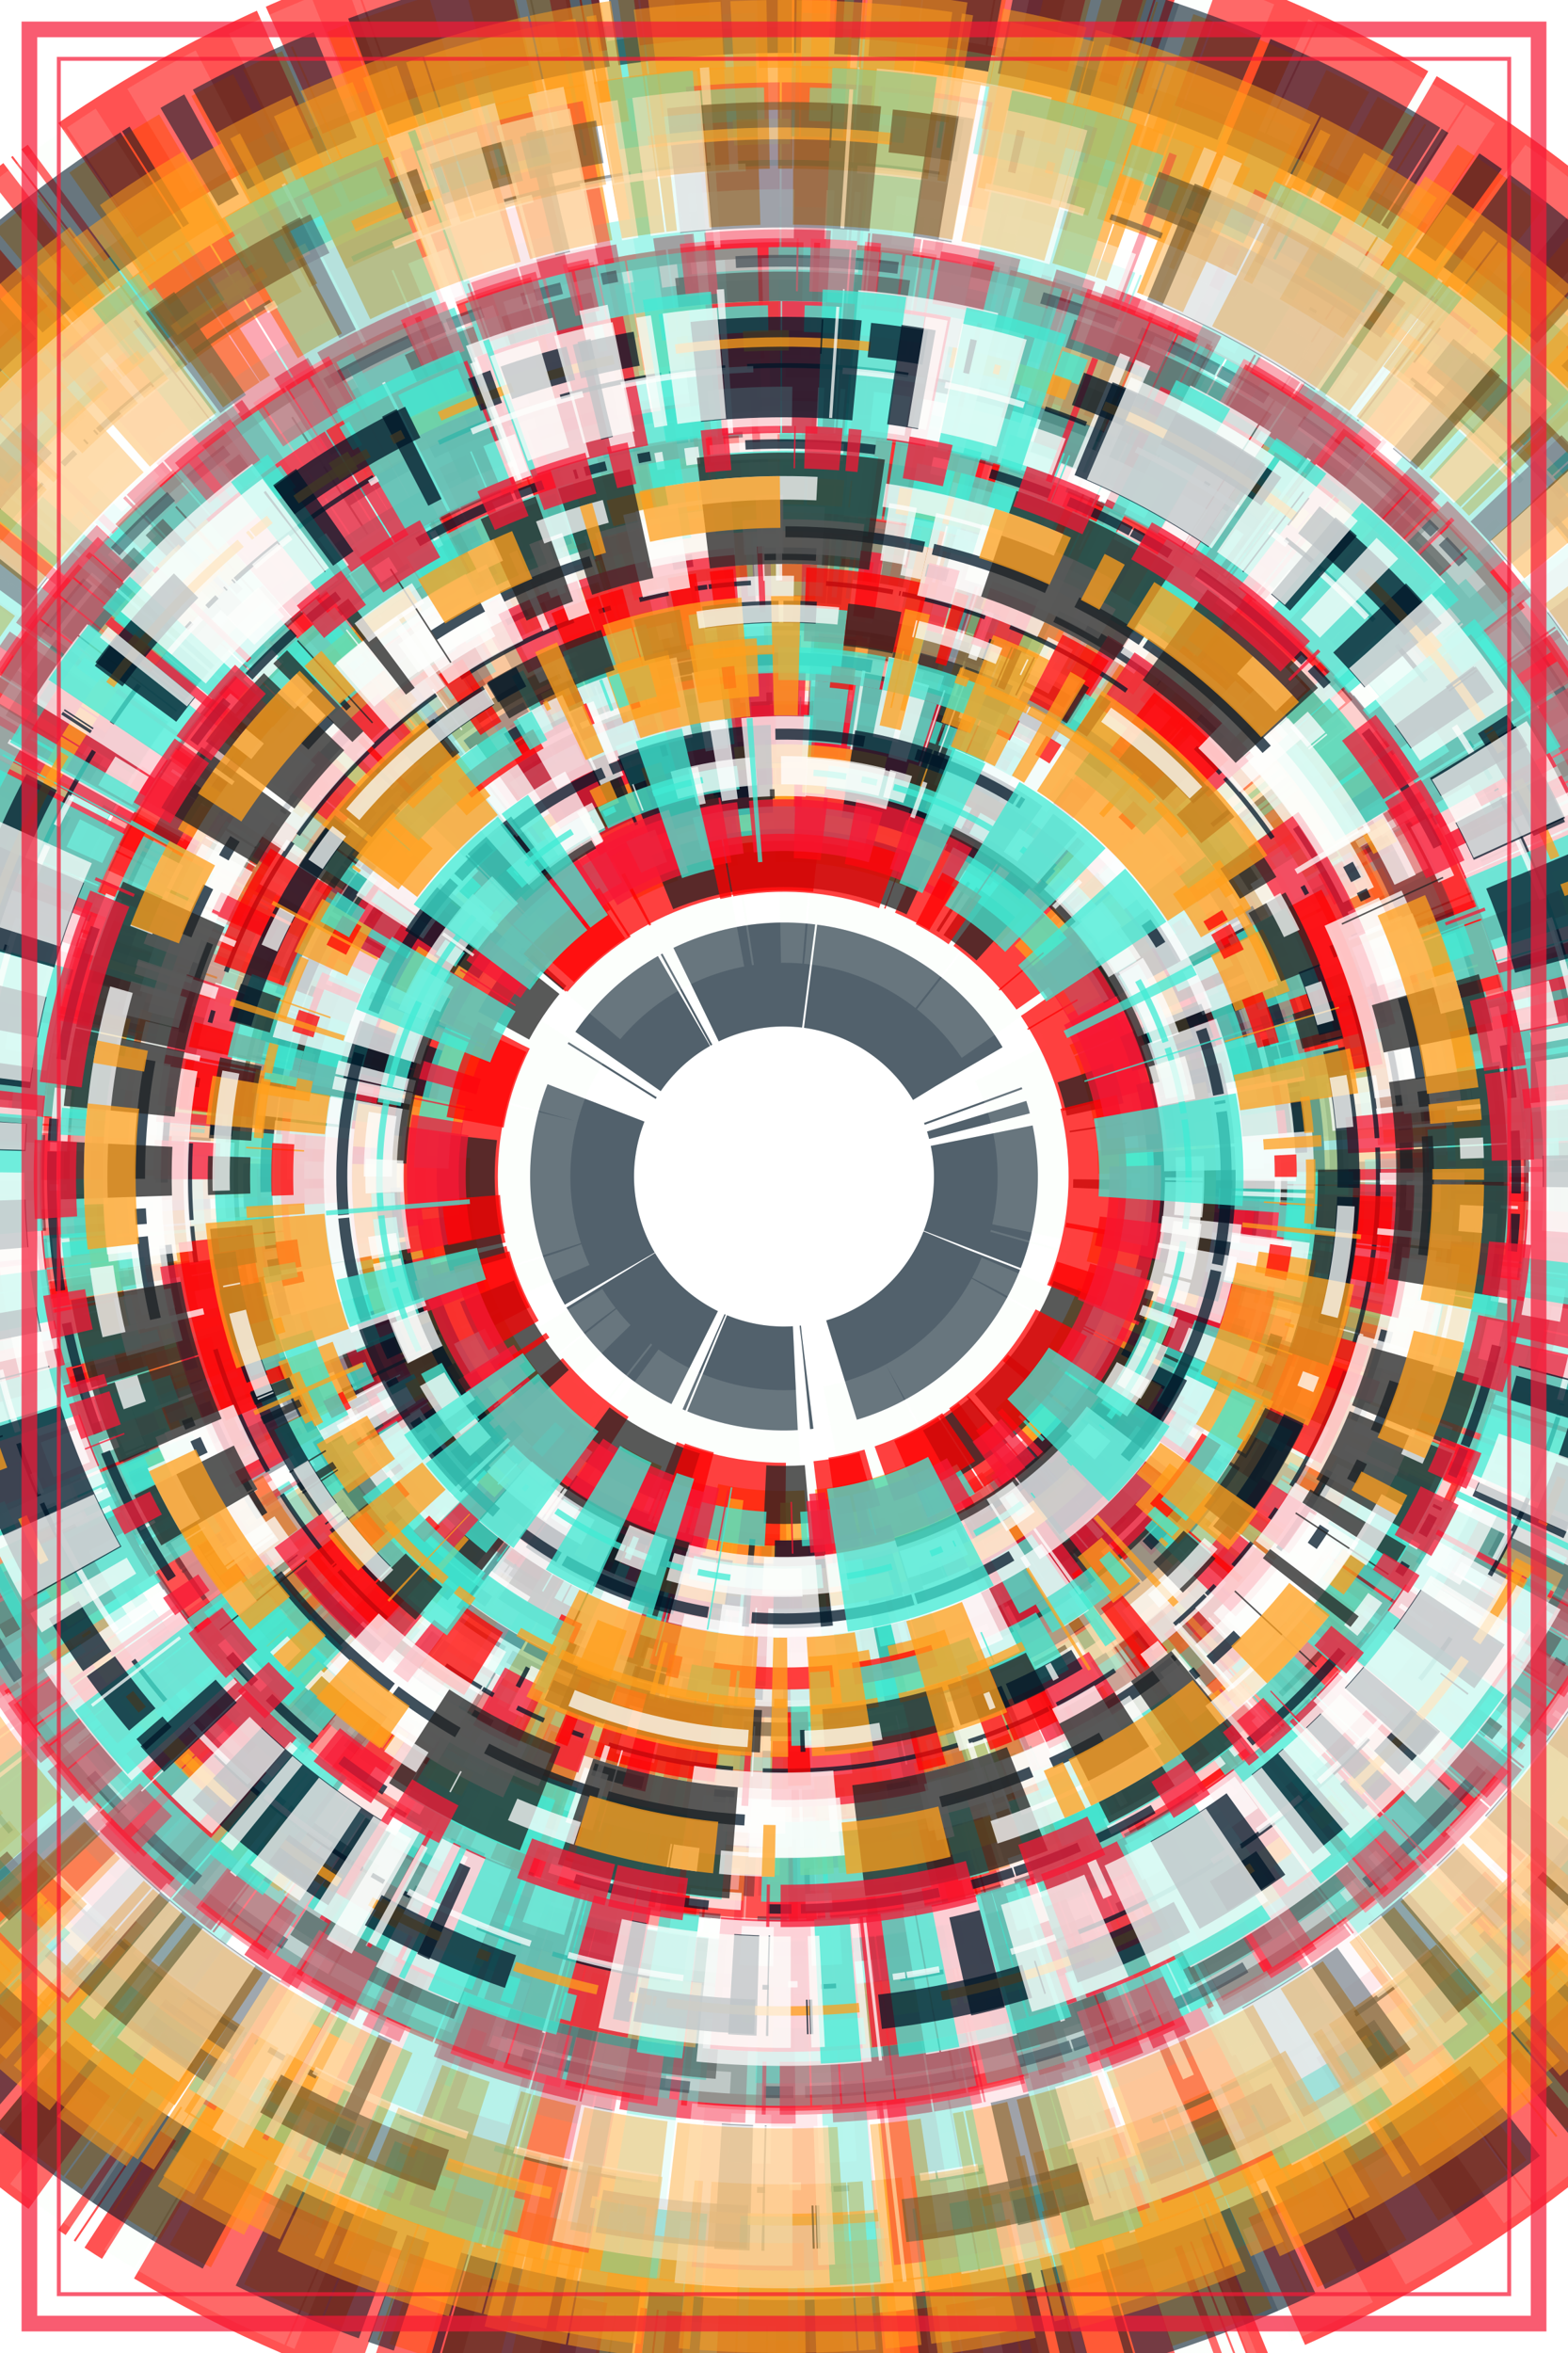 <svg xmlns="http://www.w3.org/2000/svg" viewBox="0 0 800 1200"><style>/*<![CDATA[*/svg{background:rgb(247,23,53);max-width:100vw;max-height:100vh}svg>g{filter:}.s0{fill:none;stroke:rgb(255,159,28)}.s1{fill:none;stroke:rgb(1,22,39)}.s2{fill:none;stroke:rgb(34,34,34)}.s3{fill:none;stroke:rgb(247,23,53)}.s4{fill:none;stroke:rgb(253,255,252)}.s5{fill:none;stroke:rgb(65,234,212)}.s6{fill:none;stroke:rgb(255,255,255)}.s7{fill:none;stroke:rgb(255,0,0)}/*]]>*/</style><defs><filter id="displacementFilter"><feTurbulence type="turbulence" seed="1491914531" baseFrequency=".005" numOctaves="10" result="turbulence"/><feDisplacementMap in2="turbulence" in="SourceGraphic" scale="400" xChannelSelector="R" yChannelSelector="G"/></filter></defs><g transform="translate(400, 600)"><g filter="url(#displacementFilter)" opacity=".7"><g id="a"><circle opacity=".5" transform="rotate(113)" class="s1" stroke-width="74" r="330" stroke-dasharray="36 5 35 1 8 18 15 18 59 18 " /><circle opacity=".5" transform="rotate(87)" class="s7" stroke-width="59" r="447" stroke-dasharray="65 5 3 18 38 18 13 5 30 1 " /><circle opacity=".5" transform="rotate(136)" class="s0" stroke-width="80" r="288" stroke-dasharray="57 18 14 18 98 5 21 1 41 5 " /><circle opacity=".5" transform="rotate(301)" class="s5" stroke-width="63" r="562" stroke-dasharray="28 18 2 18 75 18 4 1 23 5 " /><circle opacity=".5" transform="rotate(86)" class="s6" stroke-width="51" r="443" stroke-dasharray="126 18 33 18 26 5 34 1 74 18 " /><circle opacity=".5" transform="rotate(259)" class="s3" stroke-width="52" r="215" stroke-dasharray="1 1 4 18 8 5 65 1 4 5 " /><circle opacity=".5" transform="rotate(228)" class="s4" stroke-width="62" r="617" stroke-dasharray="81 1 17 18 38 18 44 18 4 1 " /><circle opacity=".5" transform="rotate(93)" class="s5" stroke-width="51" r="322" stroke-dasharray="19 5 30 18 41 5 3 5 2 1 " /><circle opacity=".5" transform="rotate(104)" class="s0" stroke-width="63" r="597" stroke-dasharray="23 5 21 5 1 18 10 1 41 18 " /><circle opacity=".5" transform="rotate(148)" class="s4" stroke-width="62" r="140" stroke-dasharray="1 18 14 1 80 1 43 18 96 5 " /><circle opacity=".5" transform="rotate(55)" class="s7" stroke-width="71" r="617" stroke-dasharray="118 18 10 5 1 5 4 18 110 5 " /><circle opacity=".5" transform="rotate(223)" class="s7" stroke-width="52" r="354" stroke-dasharray="4 1 35 5 65 5 15 1 118 5 " /><circle opacity=".5" transform="rotate(103)" class="s7" stroke-width="53" r="214" stroke-dasharray="27 1 17 1 4 5 7 18 19 5 " /><circle opacity=".5" transform="rotate(281)" class="s1" stroke-width="58" r="602" stroke-dasharray="123 5 93 1 4 18 13 5 65 18 " /><circle opacity=".5" transform="rotate(345)" class="s1" stroke-width="53" r="103" stroke-dasharray="1 5 59 1 93 18 1 5 46 1 " /><circle opacity=".5" transform="rotate(8)" class="s0" stroke-width="81" r="526" stroke-dasharray="89 5 47 5 24 1 6 18 28 18 " /><circle opacity=".5" transform="rotate(43)" class="s3" stroke-width="70" r="448" stroke-dasharray="60 18 1 1 23 1 47 18 19 5 " /><circle opacity=".5" transform="rotate(260)" class="s4" stroke-width="50" r="175" stroke-dasharray="1 1 13 5 15 5 40 18 35 18 " /><circle opacity=".5" transform="rotate(320)" class="s0" stroke-width="62" r="575" stroke-dasharray="48 18 41 5 116 1 40 18 89 18 " /><circle opacity=".5" transform="rotate(340)" class="s4" stroke-width="50" r="363" stroke-dasharray="41 1 3 18 32 5 25 5 4 5 " /><circle opacity=".5" transform="rotate(59)" class="s3" stroke-width="50" r="244" stroke-dasharray="17 18 17 5 24 18 3 5 21 18 " /><circle opacity=".5" transform="rotate(45)" class="s5" stroke-width="84" r="432" stroke-dasharray="13 1 10 1 13 1 61 5 38 1 " /><circle opacity=".5" transform="rotate(336)" class="s0" stroke-width="86" r="557" stroke-dasharray="74 5 5 18 41 5 17 5 8 1 " /><circle opacity=".5" transform="rotate(41)" class="s1" stroke-width="50" r="251" stroke-dasharray="33 1 24 5 67 1 36 5 21 18 " /><circle opacity=".5" transform="rotate(295)" class="s7" stroke-width="75" r="341" stroke-dasharray="65 5 8 5 66 18 27 18 87 5 " /></g></g><use href="#a" opacity=".95" /><g filter="url(#displacementFilter)" opacity=".5"><g id="b"><circle opacity=".75" transform="rotate(301)" class="s5" stroke-width="71" r="459" stroke-dasharray="60 70 13 46 3 110 8 1 35 14 11 8 83 75 98 4 7 35 70 2 53 13 35 2 1 24 1 6 14 74 " /><circle opacity=".75" transform="rotate(235)" class="s3" stroke-width="84" r="516" stroke-dasharray="30 1 93 6 90 49 44 1 43 4 53 16 3 26 6 36 4 40 70 8 21 1 21 1 3 26 49 36 93 6 " /><circle opacity=".75" transform="rotate(280)" class="s0" stroke-width="69" r="235" stroke-dasharray="60 70 4 93 8 1 50 23 17 41 25 21 111 80 70 8 65 44 33 71 67 2 116 142 4 93 36 32 14 28 " /><circle opacity=".75" transform="rotate(182)" class="s6" stroke-width="11" r="463" stroke-dasharray="40 87 40 87 2 52 8 12 26 81 13 30 4 40 26 81 5 14 9 7 85 57 10 116 17 41 33 50 41 89 " /><circle opacity=".75" transform="rotate(223)" class="s7" stroke-width="53" r="209" stroke-dasharray="48 3 142 53 1 8 28 21 66 5 76 83 3 26 17 60 6 36 1 8 17 1 36 27 34 21 81 40 65 44 " /><circle opacity=".75" transform="rotate(64)" class="s0" stroke-width="17" r="437" stroke-dasharray="26 35 34 21 48 3 21 13 71 39 4 93 28 21 8 1 67 2 23 4 1 30 111 80 61 126 17 60 2 1 " /><circle opacity=".75" transform="rotate(272)" class="s0" stroke-width="42" r="229" stroke-dasharray="38 4 60 70 61 126 85 57 40 66 8 1 1 6 33 50 8 26 10 19 1 60 41 89 44 40 77 21 116 142 " /><circle opacity=".75" transform="rotate(173)" class="s5" stroke-width="17" r="547" stroke-dasharray="87 134 29 104 2 52 8 30 8 19 48 3 65 44 7 35 41 89 6 36 5 14 50 23 24 11 41 89 17 65 " /><circle opacity=".75" transform="rotate(153)" class="s1" stroke-width="6" r="467" stroke-dasharray="40 13 44 1 28 21 89 6 15 38 87 134 34 21 40 13 24 61 67 2 19 21 2 5 14 21 8 61 83 75 " /><circle opacity=".75" transform="rotate(225)" class="s1" stroke-width="15" r="271" stroke-dasharray="2 5 17 41 43 4 11 57 10 11 12 76 17 1 14 21 32 33 53 13 2 5 4 59 30 1 8 1 66 5 " /><circle opacity=".75" transform="rotate(284)" class="s4" stroke-width="37" r="409" stroke-dasharray="2 5 142 53 14 21 85 57 2 5 28 21 59 15 2 52 24 11 57 53 26 35 98 4 1 30 85 57 52 77 " /><circle opacity=".75" transform="rotate(53)" class="s5" stroke-width="51" r="437" stroke-dasharray="110 47 19 17 103 24 23 4 66 5 103 90 76 83 19 24 19 24 8 30 35 2 36 27 16 85 87 134 47 53 " /><circle opacity=".75" transform="rotate(93)" class="s5" stroke-width="27" r="281" stroke-dasharray="14 28 60 96 19 24 8 26 14 28 10 11 44 40 19 21 36 27 17 65 60 96 75 25 25 21 110 47 2 1 " /><circle opacity=".75" transform="rotate(74)" class="s2" stroke-width="78" r="286" stroke-dasharray="33 50 24 11 38 4 14 21 55 17 21 111 2 52 14 21 98 4 49 36 44 40 35 14 57 53 24 81 60 70 " /><circle opacity=".75" transform="rotate(313)" class="s1" stroke-width="8" r="397" stroke-dasharray="14 74 70 8 1 33 17 1 8 19 36 14 1 8 81 40 61 36 60 96 2 1 61 126 15 98 13 46 33 71 " /><circle opacity=".75" transform="rotate(109)" class="s5" stroke-width="14" r="299" stroke-dasharray="44 1 5 8 1 33 1 8 46 1 35 2 18 29 14 28 89 6 11 8 19 21 77 21 21 111 48 3 35 14 " /><circle opacity=".75" transform="rotate(212)" class="s4" stroke-width="22" r="408" stroke-dasharray="39 118 134 96 76 83 1 8 74 17 93 6 123 7 19 24 90 49 19 24 103 90 81 40 16 85 46 1 104 28 " /><circle opacity=".75" transform="rotate(68)" class="s4" stroke-width="32" r="367" stroke-dasharray="32 33 1 33 26 35 1 60 24 61 10 19 61 36 33 50 6 36 17 60 13 9 1 6 77 21 35 2 40 66 " /><circle opacity=".75" transform="rotate(107)" class="s3" stroke-width="18" r="241" stroke-dasharray="110 47 8 61 28 21 14 74 46 1 30 47 53 13 1 6 104 28 5 14 74 17 47 2 19 21 11 57 35 14 " /><circle opacity=".75" transform="rotate(172)" class="s4" stroke-width="25" r="491" stroke-dasharray="53 13 19 21 6 36 21 111 19 24 21 111 27 48 6 103 1 8 21 123 53 16 4 10 3 18 23 4 96 14 " /><circle opacity=".75" transform="rotate(168)" class="s0" stroke-width="13" r="533" stroke-dasharray="7 35 29 104 38 4 36 27 8 1 44 40 30 1 21 1 35 14 19 24 30 1 4 93 14 44 43 4 41 89 " /><circle opacity=".75" transform="rotate(294)" class="s6" stroke-width="92" r="521" stroke-dasharray="3 26 46 1 8 26 2 4 103 90 2 52 53 16 17 65 4 70 1 8 83 75 7 3 75 25 142 53 111 80 " /><circle opacity=".75" transform="rotate(68)" class="s4" stroke-width="4" r="315" stroke-dasharray="70 8 16 85 15 98 30 47 118 55 55 17 40 87 38 4 80 15 2 4 14 28 48 3 44 1 40 66 4 93 " /><circle opacity=".75" transform="rotate(251)" class="s3" stroke-width="42" r="381" stroke-dasharray="96 14 4 59 14 28 19 21 30 47 11 8 96 43 142 53 24 11 7 3 81 40 14 74 30 10 40 87 52 77 " /><circle opacity=".75" transform="rotate(73)" class="s1" stroke-width="3" r="379" stroke-dasharray="126 19 81 17 8 19 19 17 8 1 27 48 43 4 1 1 55 17 85 57 23 4 49 36 6 36 8 26 93 6 " /><circle opacity=".75" transform="rotate(263)" class="s7" stroke-width="47" r="365" stroke-dasharray="14 44 74 17 8 61 32 33 60 96 111 80 30 1 2 5 15 38 76 83 4 59 17 60 30 1 14 28 17 65 " /><circle opacity=".75" transform="rotate(94)" class="s6" stroke-width="54" r="407" stroke-dasharray="33 50 1 8 4 93 87 134 41 65 4 40 123 7 4 40 8 30 4 70 96 14 48 3 59 15 5 14 15 38 " /><circle opacity=".75" transform="rotate(3)" class="s3" stroke-width="58" r="293" stroke-dasharray="36 14 57 53 89 6 76 83 2 5 50 23 30 10 21 103 17 65 2 52 15 38 96 14 18 29 23 4 81 17 " /><circle opacity=".75" transform="rotate(265)" class="s1" stroke-width="8" r="330" stroke-dasharray="85 57 123 7 19 17 70 2 44 1 65 3 39 118 12 76 7 3 61 126 57 53 21 13 14 28 10 11 21 103 " /><circle opacity=".75" transform="rotate(353)" class="s1" stroke-width="3" r="517" stroke-dasharray="77 21 30 47 5 14 9 7 1 6 1 1 110 47 33 50 66 5 36 14 103 90 28 41 8 1 1 33 4 59 " /><circle opacity=".75" transform="rotate(184)" class="s0" stroke-width="15" r="268" stroke-dasharray="27 48 57 34 8 61 14 28 14 21 13 46 96 14 35 2 30 47 35 2 104 28 142 53 17 60 90 49 30 1 " /><circle opacity=".75" transform="rotate(293)" class="s5" stroke-width="39" r="297" stroke-dasharray="1 1 38 4 17 60 96 43 89 6 14 21 5 14 8 30 61 126 33 50 23 4 50 23 4 70 1 30 21 103 " /><circle opacity=".75" transform="rotate(266)" class="s2" stroke-width="37" r="203" stroke-dasharray="103 24 2 4 29 104 24 11 1 33 6 67 98 4 40 87 27 48 71 39 74 17 83 75 38 4 4 93 134 96 " /><circle opacity=".75" transform="rotate(289)" class="s1" stroke-width="8" r="247" stroke-dasharray="89 6 48 3 32 33 24 11 8 1 21 123 27 48 2 52 29 104 2 5 33 71 1 8 7 35 34 21 11 8 " /><circle opacity=".75" transform="rotate(5)" class="s5" stroke-width="42" r="342" stroke-dasharray="52 77 14 74 17 60 8 26 44 1 8 26 96 43 6 103 8 61 71 39 53 13 13 9 30 47 8 1 65 44 " /><circle opacity=".75" transform="rotate(284)" class="s4" stroke-width="51" r="301" stroke-dasharray="13 9 1 60 116 142 61 36 28 41 17 60 16 85 2 52 35 14 1 24 70 8 1 6 17 60 29 104 66 5 " /><circle opacity=".75" transform="rotate(85)" class="s5" stroke-width="92" r="520" stroke-dasharray="24 81 27 48 80 15 4 93 40 66 49 36 60 70 36 32 36 27 80 15 90 49 53 8 1 8 13 30 40 13 " /><circle opacity=".75" transform="rotate(158)" class="s6" stroke-width="52" r="312" stroke-dasharray="60 96 18 29 71 39 104 28 30 10 61 126 18 29 1 30 55 17 123 7 33 50 8 30 35 2 3 26 33 71 " /><circle opacity=".75" transform="rotate(104)" class="s0" stroke-width="37" r="325" stroke-dasharray="3 26 21 103 4 70 35 14 41 89 7 35 1 33 14 44 1 30 36 32 36 32 21 103 40 13 41 89 1 6 " /><circle opacity=".75" transform="rotate(180)" class="s4" stroke-width="37" r="416" stroke-dasharray="75 25 21 10 4 10 35 2 118 55 96 43 11 57 59 15 17 65 17 41 87 134 2 1 85 57 36 27 60 96 " /><circle opacity=".75" transform="rotate(105)" class="s1" stroke-width="56" r="260" stroke-dasharray="90 49 116 142 35 14 4 40 34 21 1 1 33 71 90 49 46 1 70 8 17 60 36 27 21 1 4 10 47 2 " /><circle opacity=".75" transform="rotate(334)" class="s6" stroke-width="4" r="515" stroke-dasharray="53 13 52 77 75 25 14 28 41 89 21 123 59 15 35 14 21 111 30 47 21 1 8 61 6 67 75 25 85 57 " /><circle opacity=".75" transform="rotate(33)" class="s1" stroke-width="64" r="516" stroke-dasharray="32 33 19 24 14 21 28 21 61 126 21 123 1 6 17 60 10 116 8 61 103 24 21 111 104 28 1 24 17 41 " /><circle opacity=".75" transform="rotate(93)" class="s5" stroke-width="22" r="225" stroke-dasharray="47 2 21 1 2 52 32 33 1 24 21 111 90 49 96 14 19 24 110 47 2 4 134 96 59 15 46 1 1 1 " /><circle opacity=".75" transform="rotate(263)" class="s7" stroke-width="14" r="320" stroke-dasharray="8 61 15 98 10 19 11 57 12 76 7 3 18 29 33 71 14 44 21 111 57 34 3 26 6 103 53 13 77 21 " /><circle opacity=".75" transform="rotate(195)" class="s3" stroke-width="42" r="224" stroke-dasharray="11 57 1 6 89 6 55 17 14 44 19 17 74 17 1 60 25 21 96 43 21 13 27 48 25 21 4 10 10 116 " /><circle opacity=".75" transform="rotate(199)" class="s7" stroke-width="37" r="200" stroke-dasharray="27 48 59 15 2 52 8 1 104 28 27 48 1 33 1 60 126 19 93 6 53 8 26 81 21 123 4 10 53 13 " /><circle opacity=".75" transform="rotate(261)" class="s5" stroke-width="15" r="256" stroke-dasharray="11 57 93 6 11 57 67 2 87 134 76 83 6 103 23 4 67 2 15 38 4 40 12 76 5 14 26 35 66 5 " /><circle opacity=".75" transform="rotate(33)" class="s1" stroke-width="7" r="411" stroke-dasharray="14 74 24 11 4 70 36 14 61 126 89 6 77 21 48 3 103 90 11 8 6 67 53 8 10 19 76 83 34 21 " /><circle opacity=".75" transform="rotate(264)" class="s0" stroke-width="6" r="532" stroke-dasharray="111 80 4 70 142 53 123 7 2 1 14 21 55 17 8 26 50 23 44 40 44 40 13 46 2 52 32 33 53 13 " /><circle opacity=".75" transform="rotate(249)" class="s1" stroke-width="22" r="536" stroke-dasharray="9 7 43 4 39 118 1 30 36 27 4 70 36 27 77 21 1 8 96 43 2 1 1 33 76 83 96 43 29 104 " /><circle opacity=".75" transform="rotate(221)" class="s5" stroke-width="21" r="327" stroke-dasharray="1 8 89 6 13 46 2 4 26 81 67 2 90 49 61 36 10 116 24 81 21 103 89 6 7 35 9 7 44 40 " /><circle opacity=".75" transform="rotate(66)" class="s2" stroke-width="27" r="354" stroke-dasharray="38 4 81 40 77 21 29 104 33 71 1 1 5 8 1 33 5 8 8 26 40 13 25 21 24 11 50 23 24 81 " /><circle opacity=".75" transform="rotate(20)" class="s4" stroke-width="71" r="520" stroke-dasharray="40 66 98 4 59 15 18 29 80 15 61 126 8 12 116 142 5 8 30 10 36 14 9 7 33 71 2 52 13 9 " /><circle opacity=".75" transform="rotate(170)" class="s2" stroke-width="71" r="426" stroke-dasharray="1 60 34 21 46 1 90 49 43 4 53 8 11 8 1 30 8 30 1 60 35 14 44 40 111 80 103 24 87 134 " /><circle opacity=".75" transform="rotate(339)" class="s3" stroke-width="27" r="465" stroke-dasharray="2 52 47 2 57 53 35 14 44 40 24 11 36 14 13 46 17 41 1 6 23 4 8 30 27 48 49 36 123 7 " /><circle opacity=".75" transform="rotate(25)" class="s1" stroke-width="14" r="360" stroke-dasharray="65 3 21 123 48 3 21 111 3 110 55 17 3 110 43 4 1 6 89 6 83 75 6 67 70 2 71 39 3 18 " /><circle opacity=".75" transform="rotate(147)" class="s3" stroke-width="33" r="224" stroke-dasharray="65 44 57 53 2 1 59 15 1 33 123 7 80 15 10 116 126 19 142 53 25 21 70 2 30 10 1 60 104 28 " /><circle opacity=".75" transform="rotate(72)" class="s0" stroke-width="76" r="332" stroke-dasharray="15 38 35 14 10 11 134 96 1 24 26 81 3 26 85 57 28 41 4 59 2 52 83 75 14 28 81 17 17 60 " /><circle opacity=".75" transform="rotate(180)" class="s4" stroke-width="18" r="259" stroke-dasharray="40 66 85 57 36 27 1 24 53 16 65 3 14 74 11 57 19 24 52 77 38 4 35 2 14 28 36 32 15 98 " /><circle opacity=".75" transform="rotate(6)" class="s6" stroke-width="51" r="268" stroke-dasharray="11 8 40 87 89 6 123 7 90 49 77 21 3 110 6 36 98 4 8 1 8 12 41 65 7 35 11 8 41 89 " /><circle opacity=".75" transform="rotate(161)" class="s1" stroke-width="7" r="282" stroke-dasharray="67 2 104 28 98 4 28 21 66 5 8 26 4 70 57 34 70 2 3 110 17 60 43 4 2 5 98 4 134 96 " /><circle opacity=".75" transform="rotate(45)" class="s5" stroke-width="4" r="258" stroke-dasharray="1 30 1 8 36 14 1 8 8 26 33 71 21 10 10 11 17 1 50 23 3 110 43 4 43 4 70 8 123 7 " /><circle opacity=".75" transform="rotate(220)" class="s4" stroke-width="11" r="359" stroke-dasharray="116 142 90 49 1 1 55 17 1 60 76 83 26 35 26 35 33 50 71 39 10 116 52 77 4 40 4 70 49 36 " /><circle opacity=".75" transform="rotate(352)" class="s0" stroke-width="6" r="336" stroke-dasharray="19 17 41 65 2 52 26 81 3 110 39 118 8 12 30 1 98 4 26 35 13 9 52 77 36 27 10 116 38 4 " /><circle opacity=".75" transform="rotate(190)" class="s6" stroke-width="15" r="439" stroke-dasharray="44 40 1 24 24 61 3 18 13 30 17 41 1 6 44 40 18 29 44 40 96 43 116 142 35 14 17 1 1 60 " /><circle opacity=".75" transform="rotate(176)" class="s0" stroke-width="33" r="430" stroke-dasharray="75 25 14 74 57 34 98 4 14 74 65 44 8 30 87 134 50 23 14 21 116 142 123 7 13 30 7 3 77 21 " /><circle opacity=".75" transform="rotate(42)" class="s2" stroke-width="6" r="244" stroke-dasharray="44 1 87 134 96 43 8 30 19 21 3 110 111 80 57 53 32 33 3 110 104 28 87 134 21 123 1 24 12 76 " /><circle opacity=".75" transform="rotate(84)" class="s4" stroke-width="24" r="255" stroke-dasharray="40 66 27 48 2 1 44 40 7 35 26 81 21 103 19 24 2 4 41 65 6 67 6 67 55 17 3 110 3 18 " /><circle opacity=".75" transform="rotate(205)" class="s5" stroke-width="92" r="247" stroke-dasharray="28 21 65 3 17 65 26 35 3 110 19 21 59 15 36 27 6 36 1 30 61 126 52 77 83 75 1 30 14 21 " /></g></g><use href="#b" opacity=".95" transform="scale(.8)"/></g><g opacity=".7"><rect x="15" y="15" width="770" height="1170" class="s3" fill="none" stroke-width="8"/><rect x="30" y="30" width="740" height="1140" class="s3" fill="none" stroke-width="2"/></g></svg>